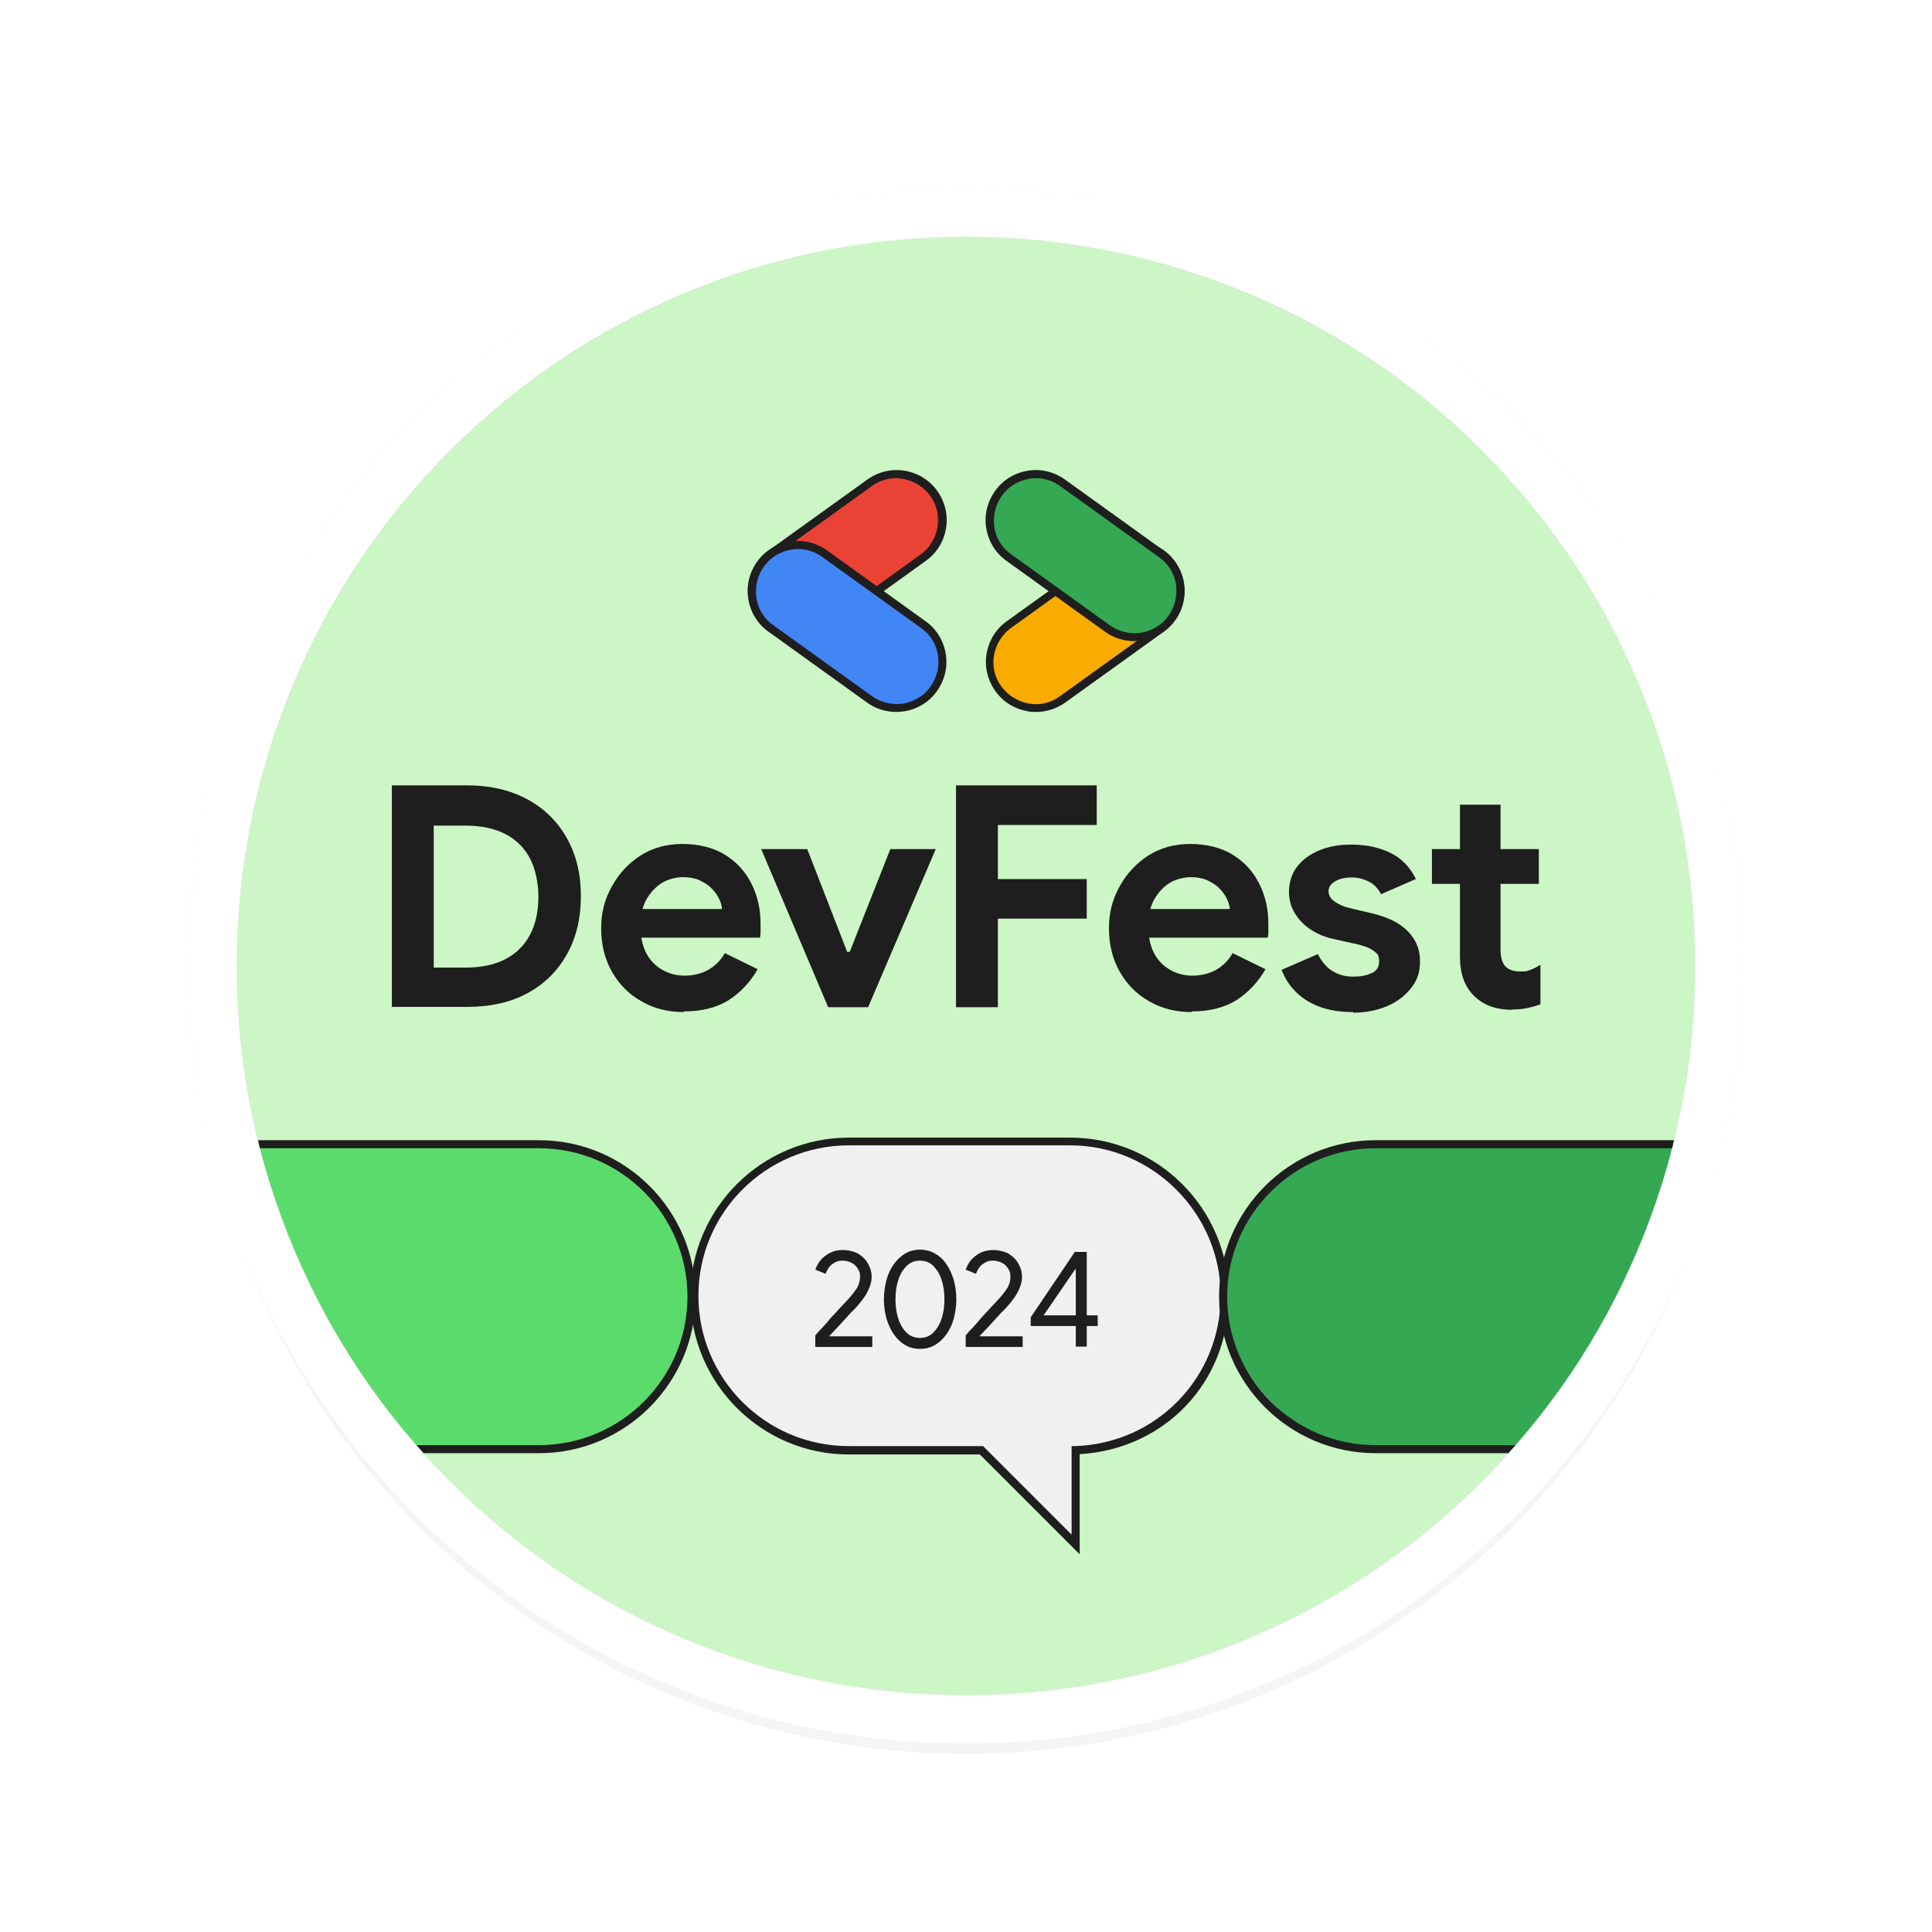 <?xml version="1.0" encoding="UTF-8"?>
<svg xmlns="http://www.w3.org/2000/svg" xmlns:xlink="http://www.w3.org/1999/xlink" version="1.1" viewBox="0 0 600 600">
  <defs>
    <style>
      .cls-1 {
        fill: #34a853;
      }

      .cls-1, .cls-2, .cls-3, .cls-4, .cls-5, .cls-6, .cls-7, .cls-8, .cls-9, .cls-10, .cls-11, .cls-12 {
        stroke-width: 0px;
      }

      .cls-2 {
        fill: #ccf6c5;
      }

      .cls-13 {
        clip-path: url(#clippath);
      }

      .cls-3 {
        fill: none;
      }

      .cls-14 {
        filter: url(#AI_Shadow_3);
        opacity: .2;
      }

      .cls-4 {
        fill: #4285f4;
      }

      .cls-5 {
        fill: #f9ab00;
      }

      .cls-6 {
        fill: #1e1e1e;
      }

      .cls-7 {
        fill: #cbcbcb;
      }

      .cls-8 {
        fill: #f0f0f0;
      }

      .cls-9 {
        fill: #5cdb6d;
      }

      .cls-10 {
        fill: #fff;
      }

      .cls-11 {
        fill: #e6e6e6;
      }

      .cls-12 {
        fill: #ea4335;
      }
    </style>
    <filter id="AI_Shadow_3" x="-15%" y="-15%" width="140%" height="130%">
      <feGaussianBlur in="SourceAlpha" result="blur" stdDeviation="10"/>
      <feOffset dx="0" dy="5" in="blur" result="offsetBlurredAlpha"/>
      <feMerge>
        <feMergeNode in="offsetBlurredAlpha"/>
        <feMergeNode in="SourceGraphic"/>
      </feMerge>
    </filter>
    <clipPath id="clippath">
      <path class="cls-3" d="M300,73.6c30.6,0,60.2,6,88.1,17.8,27,11.4,51.2,27.7,72,48.5,20.8,20.8,37.1,45,48.5,72,11.8,27.9,17.8,57.6,17.8,88.1s-6,60.2-17.8,88.1c-11.4,27-27.7,51.2-48.5,72-20.8,20.8-45,37.1-72,48.5-27.9,11.8-57.6,17.8-88.1,17.8s-60.2-6-88.1-17.8c-27-11.4-51.2-27.7-72-48.5-20.8-20.8-37.1-45-48.5-72-11.8-27.9-17.8-57.6-17.8-88.1s6-60.2,17.8-88.1c11.4-27,27.7-51.2,48.5-72s45-37.1,72-48.5c27.9-11.8,57.5-17.8,88.1-17.8Z"/>
    </clipPath>
  </defs>
  <g id="Layer_1" data-name="Layer 1">
    <g>
      <g id="svg_shadow" data-name="svg shadow" class="cls-14">
        <circle class="cls-7" cx="300" cy="300" r="239.7"/>
      </g>
      <g id="base">
        <g>
          <circle class="cls-11" cx="300" cy="300" r="241.5"/>
          <path class="cls-10" d="M300,73.5c30.6,0,60.2,6,88.2,17.8,27,11.4,51.2,27.7,72,48.5s37.1,45,48.5,72c11.8,27.9,17.8,57.6,17.8,88.2s-6,60.2-17.8,88.2c-11.4,27-27.7,51.2-48.5,72s-45,37.1-72,48.5c-27.9,11.8-57.6,17.8-88.2,17.8s-60.2-6-88.2-17.8c-27-11.4-51.2-27.7-72-48.5-20.8-20.8-37.1-45-48.5-72-11.8-27.9-17.8-57.6-17.8-88.2s6-60.2,17.8-88.2c11.4-27,27.7-51.2,48.5-72,20.8-20.8,45-37.1,72-48.5,27.9-11.8,57.6-17.8,88.2-17.8M300,58.5c-133.4,0-241.5,108.1-241.5,241.5s108.1,241.5,241.5,241.5,241.5-108.1,241.5-241.5S433.4,58.5,300,58.5h0Z"/>
        </g>
      </g>
    </g>
  </g>
  <g id="Speaker">
    <g class="cls-13">
      <circle class="cls-2" cx="300" cy="300" r="241.4"/>
      <g>
        <path class="cls-8" d="M332.4,354.5h-68.8c-26.5,0-47.9,21.5-47.9,47.9h0c0,26.5,21.5,47.9,47.9,47.9h41.2l29.3,29.3v-29.3c25.7-.9,46.3-22,46.3-47.9h0c0-26.5-21.5-47.9-47.9-47.9Z"/>
        <path class="cls-6" d="M335.3,482.7l-31-31h-40.7c-27.1,0-49.2-22.1-49.2-49.2s22.1-49.2,49.2-49.2h68.8c27.1,0,49.2,22.1,49.2,49.2s-20.2,47.6-46.3,49.1v31.1ZM263.6,355.7c-25.7,0-46.7,20.9-46.7,46.7s20.9,46.7,46.7,46.7h41.7l27.5,27.5v-27.5h1.2c25.3-.9,45.1-21.4,45.1-46.7s-20.9-46.7-46.7-46.7h-68.8Z"/>
      </g>
      <g>
        <path class="cls-6" d="M253.2,418.2v-3.5c0,0,.3-.3.7-.8s.9-1,1.6-1.7c.6-.7,1.3-1.4,2-2.3s1.5-1.6,2.2-2.4c.7-.8,1.4-1.6,2.1-2.3s1.1-1.2,1.5-1.6c1.3-1.4,2.2-2.6,2.9-3.7.6-1.1.9-2.2.9-3.4s-.2-1.7-.7-2.5-1.1-1.4-1.9-1.8-1.7-.7-2.8-.7-1.9.2-2.6.7c-.8.4-1.4,1-1.8,1.6s-.7,1.2-.9,1.8l-3.2-1.3c.2-.6.5-1.2.9-1.9.4-.7,1-1.4,1.7-2s1.6-1.2,2.6-1.6c1-.4,2.2-.6,3.5-.6s3.4.4,4.7,1.2c1.3.8,2.3,1.8,3,3.1.7,1.2,1.1,2.6,1.1,4s-.3,2.4-.8,3.6c-.5,1.2-1.1,2.3-1.9,3.3-.7,1-1.5,1.9-2.1,2.6-.4.4-.8.9-1.5,1.5-.6.7-1.3,1.4-2,2.2-.7.8-1.4,1.5-2.1,2.3-.7.7-1.3,1.4-1.8,1.9s-.9.9-1,1.1h13.4v3.3h-17.7Z"/>
        <path class="cls-6" d="M285.7,418.9c-1.7,0-3.3-.4-4.6-1.2-1.4-.8-2.5-1.9-3.5-3.3-1-1.4-1.7-3-2.3-4.9-.5-1.9-.8-3.9-.8-6s.3-4.1.8-6,1.3-3.5,2.3-4.9c1-1.4,2.2-2.5,3.5-3.3,1.4-.8,2.9-1.2,4.6-1.2s3.3.4,4.7,1.2c1.4.8,2.6,1.9,3.5,3.3,1,1.4,1.7,3,2.3,4.9.5,1.9.8,3.9.8,6s-.3,4.1-.8,6c-.5,1.9-1.3,3.5-2.3,4.9s-2.2,2.5-3.5,3.3c-1.4.8-2.9,1.2-4.7,1.2ZM285.7,415.5c1.6,0,3-.5,4.1-1.6,1.1-1.1,2-2.5,2.6-4.3.6-1.8.9-3.8.9-6.1s-.3-4.3-.9-6.1c-.6-1.8-1.5-3.2-2.6-4.3-1.1-1.1-2.5-1.6-4.1-1.6s-2.9.5-4.1,1.6c-1.1,1.1-2,2.5-2.6,4.3-.6,1.8-.9,3.8-.9,6.1s.3,4.3.9,6.1c.6,1.8,1.5,3.3,2.6,4.3,1.1,1.1,2.5,1.6,4.1,1.6Z"/>
        <path class="cls-6" d="M299.9,418.2v-3.5c0,0,.3-.3.7-.8s.9-1,1.6-1.7c.6-.7,1.3-1.4,2-2.3s1.5-1.6,2.2-2.4c.7-.8,1.4-1.6,2.1-2.3s1.1-1.2,1.5-1.6c1.3-1.4,2.2-2.6,2.9-3.7.6-1.1.9-2.2.9-3.4s-.2-1.7-.7-2.5-1.1-1.4-1.9-1.8-1.7-.7-2.8-.7-1.9.2-2.6.7c-.8.4-1.4,1-1.8,1.6s-.7,1.2-.9,1.8l-3.2-1.3c.2-.6.5-1.2.9-1.9.4-.7,1-1.4,1.7-2s1.6-1.2,2.6-1.6c1-.4,2.2-.6,3.5-.6s3.4.4,4.7,1.2c1.3.8,2.3,1.8,3,3.1.7,1.2,1.1,2.6,1.1,4s-.3,2.4-.8,3.6c-.5,1.2-1.1,2.3-1.9,3.3-.7,1-1.5,1.9-2.1,2.6-.4.4-.8.9-1.5,1.5-.6.7-1.3,1.4-2,2.2-.7.8-1.4,1.5-2.1,2.3-.7.7-1.3,1.4-1.8,1.9s-.9.9-1,1.1h13.4v3.3h-17.7Z"/>
        <path class="cls-6" d="M320.1,411.7v-2.6l13.7-20.3h3.7v29.4h-3.4v-24h-.2l-9.8,14.3h16.8v3.3h-20.7Z"/>
      </g>
      <g>
        <g>
          <rect class="cls-12" x="230" y="158.2" width="66.2" height="28.6" rx="14.3" ry="14.3" transform="translate(-51.3 186) rotate(-35.7)"/>
          <path class="cls-6" d="M247.8,199.1c-.8,0-1.7,0-2.5-.2-4.1-.7-7.7-2.9-10.1-6.3s-3.4-7.5-2.7-11.6c.7-4.1,2.9-7.7,6.3-10.1l30.6-22c3.4-2.4,7.5-3.4,11.6-2.7,4.1.7,7.7,2.9,10.1,6.3,5,7,3.4,16.7-3.6,21.7l-30.6,22c-2.7,1.9-5.8,2.9-9,2.9ZM278.3,148.5c-2.7,0-5.3.8-7.6,2.5l-30.6,22c-2.8,2-4.7,5.1-5.3,8.5s.2,6.9,2.3,9.7,5.1,4.7,8.5,5.3c3.4.6,6.9-.2,9.7-2.3l30.6-22c5.8-4.2,7.2-12.4,3-18.2h0c-2-2.8-5.1-4.7-8.5-5.3-.7-.1-1.4-.2-2.1-.2Z"/>
        </g>
        <g>
          <rect class="cls-4" x="248.8" y="161.4" width="28.6" height="66.2" rx="14.3" ry="14.3" transform="translate(-48.4 294.6) rotate(-54.3)"/>
          <path class="cls-6" d="M278.3,221.1c-3.2,0-6.4-1-9-2.9l-30.6-22c-7-5-8.6-14.7-3.6-21.7,2.4-3.4,6-5.6,10.1-6.3,4.1-.7,8.2.3,11.6,2.7l30.6,22c3.4,2.4,5.6,6,6.3,10.1.7,4.1-.3,8.2-2.7,11.6-2.4,3.4-6,5.6-10.1,6.3-.9.1-1.7.2-2.5.2ZM247.8,170.5c-.7,0-1.4,0-2.1.2-3.4.6-6.5,2.4-8.5,5.3h0c-2,2.8-2.8,6.3-2.3,9.7s2.4,6.5,5.3,8.5l30.6,22c2.8,2,6.3,2.8,9.7,2.3,3.4-.6,6.5-2.4,8.5-5.3,2-2.8,2.8-6.3,2.3-9.7s-2.4-6.5-5.3-8.5l-30.6-22c-2.2-1.6-4.9-2.5-7.6-2.5Z"/>
        </g>
        <g>
          <rect class="cls-5" x="303.8" y="180.2" width="66.2" height="28.6" rx="14.3" ry="14.3" transform="translate(-50.2 233.2) rotate(-35.7)"/>
          <path class="cls-6" d="M321.7,221.1c-.8,0-1.7,0-2.5-.2-4.1-.7-7.7-2.9-10.1-6.3s-3.4-7.5-2.7-11.6,2.9-7.7,6.3-10.1l30.6-22c3.4-2.4,7.5-3.4,11.6-2.7,4.1.7,7.7,2.9,10.1,6.3h0c5,7,3.4,16.7-3.6,21.7l-30.6,22c-2.7,1.9-5.8,2.9-9,2.9ZM352.2,170.5c-2.7,0-5.3.8-7.6,2.5l-30.6,22c-2.8,2-4.7,5.1-5.3,8.5s.2,6.9,2.3,9.7,5.1,4.7,8.5,5.3c3.4.6,6.9-.2,9.7-2.3l30.6-22c5.8-4.2,7.2-12.4,3-18.2h0c-2-2.8-5.1-4.7-8.5-5.3-.7-.1-1.4-.2-2.1-.2Z"/>
        </g>
        <g>
          <rect class="cls-1" x="322.6" y="139.4" width="28.6" height="66.2" rx="14.3" ry="14.3" transform="translate(.2 345.4) rotate(-54.3)"/>
          <path class="cls-6" d="M352.2,199.1c-3.2,0-6.4-1-9-2.9l-30.6-22c-3.4-2.4-5.6-6-6.3-10.1-.7-4.1.3-8.2,2.7-11.6h0c2.4-3.4,6-5.6,10.1-6.3,4.1-.7,8.2.3,11.6,2.7l30.6,22c7,5,8.6,14.7,3.6,21.7-2.4,3.4-6,5.6-10.1,6.3-.9.1-1.7.2-2.5.2ZM321.7,148.5c-.7,0-1.4,0-2.1.2-3.4.6-6.5,2.4-8.5,5.3h0c-2,2.8-2.8,6.3-2.3,9.7s2.4,6.5,5.3,8.5l30.6,22c2.8,2,6.3,2.8,9.7,2.3,3.4-.6,6.5-2.4,8.5-5.3,2-2.8,2.8-6.3,2.3-9.7s-2.4-6.5-5.3-8.5l-30.6-22c-2.2-1.6-4.9-2.5-7.6-2.5Z"/>
        </g>
      </g>
      <g>
        <path class="cls-6" d="M121.7,312.8v-68.9h23.3c7.3,0,13.6,1.5,18.9,4.4,5.3,2.9,9.4,7,12.2,12.1,2.9,5.2,4.3,11.1,4.3,17.9s-1.4,12.8-4.3,18c-2.9,5.2-6.9,9.2-12.2,12.1-5.3,2.9-11.6,4.3-18.9,4.3h-23.3ZM134.7,300.5h9.7c5.1,0,9.3-.9,12.7-2.7,3.4-1.8,5.9-4.4,7.6-7.7,1.7-3.3,2.5-7.2,2.5-11.6s-.9-8.4-2.5-11.7c-1.7-3.3-4.2-5.9-7.6-7.7-3.4-1.8-7.6-2.7-12.7-2.7h-9.7v44.3Z"/>
        <path class="cls-6" d="M212.3,314.3c-4.9,0-9.3-1.1-13.2-3.4-3.9-2.2-6.9-5.3-9.1-9.2-2.2-3.9-3.3-8.4-3.3-13.4s1.1-9,3.3-13c2.2-4,5.2-7.2,8.9-9.6,3.8-2.4,8.1-3.6,13-3.6s9.7,1.1,13.3,3.4c3.6,2.2,6.3,5.2,8.2,9,1.9,3.8,2.8,7.9,2.8,12.5s0,1.9,0,2.6c0,.7-.1,1.3-.2,1.6h-42.1v-8.9h30.3c0-1.1-.4-2.2-1-3.4-.6-1.2-1.4-2.2-2.4-3.2-1-1-2.3-1.7-3.7-2.4-1.4-.6-3.1-.9-5-.9s-4.7.6-6.7,1.9c-2,1.3-3.6,3.1-4.8,5.3-1.2,2.3-1.7,5-1.7,8.1s.6,6,1.8,8.3c1.2,2.3,2.9,4,5,5.2,2.1,1.2,4.4,1.8,7,1.8s5.5-.7,7.6-2c2.1-1.3,3.7-3,4.8-5l10.2,5c-2.3,4-5.3,7.2-9,9.6-3.7,2.3-8.3,3.5-13.8,3.5Z"/>
        <path class="cls-6" d="M257.2,312.8l-20.8-49.1h14.3l12.4,31.9h.8l12.6-31.9h14.1l-21,49.1h-12.5Z"/>
        <path class="cls-6" d="M296.9,312.8v-68.9h43.7v12.3h-30.7v56.6h-13ZM304.1,285.3v-12.3h33.4v12.3h-33.4Z"/>
        <path class="cls-6" d="M370,314.3c-4.9,0-9.3-1.1-13.2-3.4-3.9-2.2-6.9-5.3-9.1-9.2-2.2-3.9-3.3-8.4-3.3-13.4s1.1-9,3.3-13c2.2-4,5.2-7.2,8.9-9.6,3.8-2.4,8.1-3.6,13-3.6s9.7,1.1,13.3,3.4c3.6,2.2,6.3,5.2,8.2,9,1.9,3.8,2.8,7.9,2.8,12.5s0,1.9,0,2.6c0,.7-.1,1.3-.2,1.6h-42.1v-8.9h30.3c0-1.1-.4-2.2-1-3.4-.6-1.2-1.4-2.2-2.4-3.2-1-1-2.3-1.7-3.7-2.4-1.4-.6-3.1-.9-5-.9s-4.7.6-6.7,1.9c-2,1.3-3.6,3.1-4.8,5.3-1.2,2.3-1.7,5-1.7,8.1s.6,6,1.8,8.3c1.2,2.3,2.9,4,5,5.2,2.1,1.2,4.4,1.8,7,1.8s5.5-.7,7.6-2c2.1-1.3,3.7-3,4.8-5l10.2,5c-2.3,4-5.3,7.2-9,9.6-3.7,2.3-8.3,3.5-13.8,3.5Z"/>
        <path class="cls-6" d="M420.2,314.3c-4.2,0-7.8-.6-10.8-1.8-3-1.2-5.4-2.8-7.3-4.8-1.9-2-3.2-4.2-4.1-6.5l11.3-4.9c1.1,2.3,2.6,4.1,4.4,5.2,1.9,1.2,4,1.8,6.5,1.8s3.9-.3,5.6-1c1.7-.7,2.5-1.9,2.5-3.7s-.4-2.3-1.3-3c-.9-.7-1.9-1.3-3.2-1.7-1.3-.4-2.6-.8-3.9-1l-5.8-1.3c-2.4-.5-4.6-1.4-6.7-2.7-2.1-1.3-3.8-3-5.1-5-1.3-2-2-4.3-2-7s.8-5.5,2.5-7.7c1.7-2.2,4-3.9,6.9-5.1,2.9-1.2,6.1-1.8,9.7-1.8s6.2.4,8.9,1.2c2.6.8,4.9,1.9,6.8,3.5,1.9,1.6,3.5,3.6,4.6,6l-10.8,4.7c-1-1.9-2.4-3.3-4-4-1.6-.8-3.4-1.2-5.2-1.2s-3.9.4-5.2,1.3c-1.3.8-1.9,1.8-1.9,3s.6,2.3,1.9,3.2c1.3.9,2.8,1.6,4.6,2l7.2,1.7c4.9,1.2,8.5,3,11,5.6,2.5,2.6,3.7,5.6,3.7,9.2s-.9,6-2.8,8.4c-1.9,2.4-4.4,4.3-7.5,5.6-3.1,1.3-6.6,2-10.5,2Z"/>
        <path class="cls-6" d="M444.7,274.5v-10.8h9v10.8h-9ZM469.6,313.6c-5.1,0-9-1.5-11.9-4.4-2.9-2.9-4.3-6.9-4.3-12.1v-47.2h12.6v44.9c0,2.4.5,4.1,1.4,5.2,1,1.1,2.5,1.7,4.7,1.7s2-.1,2.9-.4c.9-.3,2-.8,3.4-1.7v12.3c-1.4.5-2.8.9-4.3,1.2-1.4.3-2.9.4-4.5.4ZM465.4,274.5v-10.8h12.5v10.8h-12.5Z"/>
      </g>
      <g>
        <rect class="cls-9" x="3.8" y="355.3" width="211" height="94.7" rx="47.3" ry="47.3"/>
        <path class="cls-6" d="M167.4,451.3H51.1c-26.8,0-48.6-21.8-48.6-48.6s21.8-48.6,48.6-48.6h116.3c26.8,0,48.6,21.8,48.6,48.6s-21.8,48.6-48.6,48.6ZM51.1,356.6c-25.4,0-46.1,20.7-46.1,46.1s20.7,46.1,46.1,46.1h116.3c25.4,0,46.1-20.7,46.1-46.1s-20.7-46.1-46.1-46.1H51.1Z"/>
      </g>
      <g>
        <rect class="cls-1" x="379.9" y="355.3" width="211" height="94.7" rx="47.3" ry="47.3"/>
        <path class="cls-6" d="M543.5,451.3h-116.3c-26.8,0-48.6-21.8-48.6-48.6s21.8-48.6,48.6-48.6h116.3c26.8,0,48.6,21.8,48.6,48.6s-21.8,48.6-48.6,48.6ZM427.2,356.6c-25.4,0-46.1,20.7-46.1,46.1s20.7,46.1,46.1,46.1h116.3c25.4,0,46.1-20.7,46.1-46.1s-20.7-46.1-46.1-46.1h-116.3Z"/>
      </g>
    </g>
  </g>
</svg>